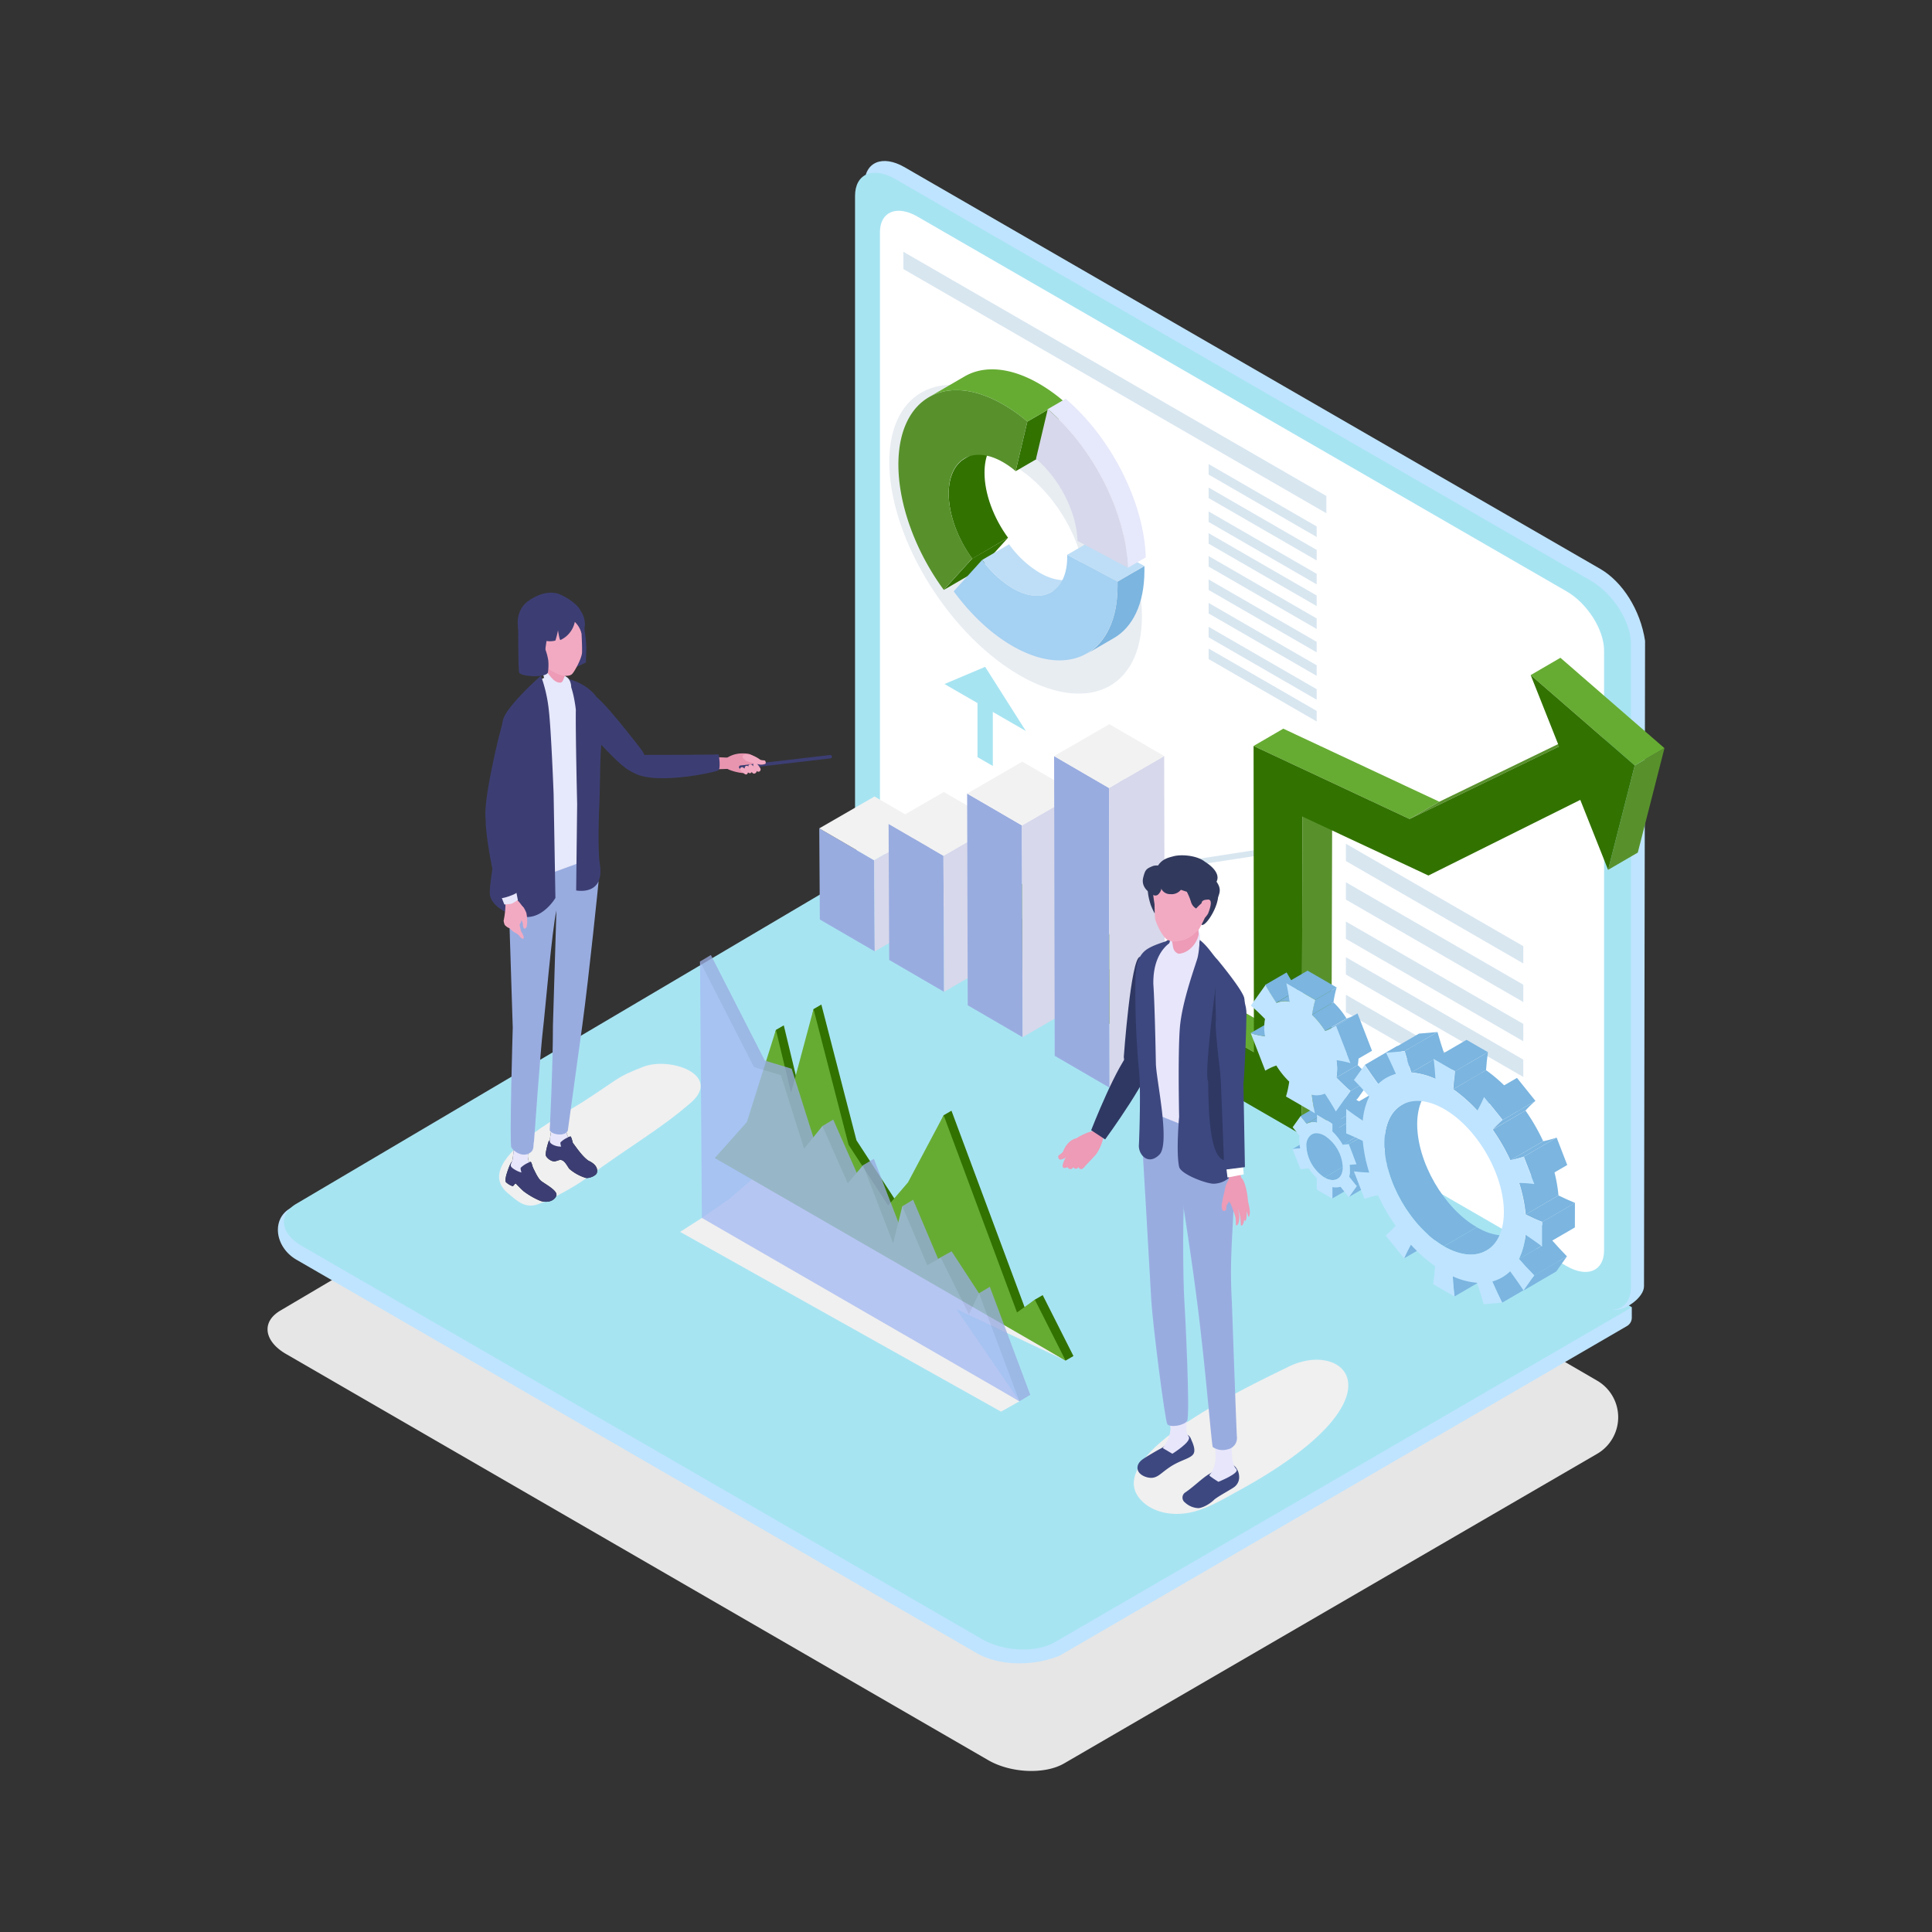 <svg xmlns="http://www.w3.org/2000/svg" viewBox="0 0 600 600"><rect x="0" y="0" width="600" height="600" fill="#333333" stroke="none"/><defs><style>.cls-1{isolation:isolate;}.cls-2{fill:#e6e6e6;}.cls-14,.cls-18,.cls-2{mix-blend-mode:multiply;}.cls-3{fill:#bfe4ff;}.cls-4{fill:#a7e4f2;}.cls-5{fill:#fff;}.cls-6{fill:#d8e6f0;}.cls-7{fill:#66ac33;}.cls-8{fill:#58912c;}.cls-9{fill:#327200;}.cls-10{fill:#99ace0;}.cls-11{fill:#d7d8eb;}.cls-12{fill:#f2f2f2;}.cls-13{fill:#7bb5e0;}.cls-14{fill:#e8edf2;}.cls-15{fill:#bedef7;}.cls-16{fill:#a5d1f2;}.cls-17{fill:#e6e8fb;}.cls-18{fill:#f0f0f0;}.cls-19{fill:#2f3863;}.cls-20{fill:#ed9bb6;}.cls-21{fill:#3d4880;}.cls-22{fill:#e8e6fb;}.cls-23{fill:#313a5d;}.cls-24{fill:#f2aac2;}.cls-25{fill:#e895b0;}.cls-26{fill:#3c3e73;}.cls-27{fill:#1e292b;}.cls-28{opacity:0.78;}.cls-29{fill:#a5baf2;}</style></defs><g class="cls-1"><g id="about"><path class="cls-2" d="M496,428.77a13.14,13.14,0,0,1,0,22.73L330.44,547.66c-6,3.47-16.54,3-23.49-1L88.83,420.49c-6-3.47-7.38-8.49-3.74-12h0a10.81,10.81,0,0,1,2.05-1.52L271.29,298.18l2.76,1.6Z"/><path class="cls-3" d="M506.77,406v3.22a3,3,0,0,1-1.51,2.6L329,514.23c-8.81,3.46-19,3-25.73-.86L92.08,391.22c-6.73-3.9-7.81-12.57-2-15.94h0L273,270.08Z"/><path class="cls-4" d="M506.77,406,327.6,510c-5.83,3.36-16,2.94-22.73-1L93.72,386.94c-5.81-3.36-7.15-8.22-3.63-11.66h0a10.84,10.84,0,0,1,2-1.47L270.35,268.53l2.67,1.55Z"/><path class="cls-3" d="M497,401.25,280.93,276.49c-6.88-4-12.46-12.77-12.46-19.65V57.2c0-6.89,5.58-9.24,12.46-5.27L497,176.69c6.88,4,12.46,12.77,13.89,22.35,0,0-.33,197.1-.33,200.43s-5.53,7.51-9.31,7.35C499.36,406.74,497.39,403.89,497,401.25Z"/><path class="cls-4" d="M494.06,404.89,278,280.13c-6.88-4-12.46-12.77-12.46-19.65V60.84c0-6.88,5.58-9.24,12.46-5.27L494.06,180.33c6.88,4,12.46,12.77,12.46,19.65V399.62C506.52,406.5,500.94,408.86,494.06,404.89Z"/><path class="cls-5" d="M486.53,393.21,284.9,276.8c-6.42-3.71-11.63-11.92-11.63-18.35V72.17c0-6.42,5.21-8.62,11.63-4.92L486.53,183.66c6.43,3.71,11.63,11.92,11.63,18.35V388.29C498.16,394.72,493,396.92,486.53,393.21Z"/><polygon class="cls-6" points="411.92 159.4 280.56 83.56 280.56 78.2 411.92 154.04 411.92 159.4"/><polygon class="cls-6" points="359.05 270.52 342.28 229.5 343.96 228.81 360.21 268.55 399.89 262.46 400.11 264.27 359.05 270.52"/><polygon class="cls-6" points="473.07 299.21 417.98 267.4 417.98 262.03 473.07 293.84 473.07 299.21"/><polygon class="cls-6" points="473.07 311.19 417.98 279.38 417.98 274 473.07 305.81 473.07 311.19"/><polygon class="cls-6" points="473.07 323.37 417.98 291.56 417.98 286.19 473.07 317.99 473.07 323.37"/><polygon class="cls-6" points="473.07 334.45 417.98 302.64 417.98 297.27 473.07 329.07 473.07 334.45"/><polygon class="cls-6" points="473.07 346.13 417.98 314.32 417.98 308.94 473.07 340.75 473.07 346.13"/><polygon class="cls-6" points="408.9 202.59 375.35 183.22 375.35 179.95 408.9 199.32 408.9 202.59"/><polygon class="cls-6" points="408.9 209.88 375.35 190.52 375.35 187.25 408.9 206.61 408.9 209.88"/><polygon class="cls-6" points="408.9 217.3 375.35 197.93 375.35 194.66 408.9 214.03 408.9 217.3"/><polygon class="cls-6" points="408.9 224.05 375.35 204.68 375.35 201.41 408.9 220.78 408.9 224.05"/><polygon class="cls-6" points="408.9 166.76 375.35 147.39 375.35 144.12 408.9 163.49 408.9 166.76"/><polygon class="cls-6" points="408.9 174.05 375.35 154.68 375.35 151.41 408.9 170.78 408.9 174.05"/><polygon class="cls-6" points="408.9 181.47 375.35 162.1 375.35 158.83 408.9 178.2 408.9 181.47"/><polygon class="cls-6" points="408.9 188.22 375.35 168.85 375.35 165.58 408.9 184.94 408.9 188.22"/><polygon class="cls-6" points="408.9 195.33 375.35 175.96 375.35 172.69 408.9 192.06 408.9 195.33"/><polygon class="cls-4" points="318.58 227.01 308.33 221.1 308.33 237.88 303.57 235.13 303.57 218.35 293.32 212.43 305.95 207.09 318.58 227.01"/><polygon class="cls-7" points="303.42 277.13 312.65 271.76 398.64 321.41 389.41 326.77 303.42 277.13"/><polygon class="cls-8" points="404.5 253.6 404.22 352.42 413.45 347.06 413.73 248.24 404.5 253.6"/><polygon class="cls-7" points="389.31 231.66 398.54 226.3 446.99 248.98 437.76 254.35 389.31 231.66"/><polygon class="cls-8" points="437.76 254.35 446.99 248.98 493.41 226.47 484.18 231.83 437.76 254.35"/><polygon class="cls-8" points="507.68 237.71 516.91 232.35 508.63 264.78 499.41 270.14 507.68 237.71"/><polygon class="cls-7" points="475.37 209.65 484.6 204.28 516.91 232.35 507.68 237.71 475.37 209.65"/><polygon class="cls-9" points="475.37 209.65 507.68 237.71 499.41 270.14 490.77 248.41 443.61 271.9 404.5 253.6 404.27 335.35 404.22 352.42 389.37 343.84 303.37 294.2 303.42 277.13 389.41 326.77 389.31 231.66 437.76 254.35 484.18 231.83 475.37 209.65"/><polygon class="cls-10" points="254.43 257.26 254.61 285.56 271.65 295.46 271.46 267.16 254.43 257.26"/><polygon class="cls-11" points="271.46 267.16 271.65 295.46 288.8 285.56 288.62 257.26 271.46 267.16"/><polygon class="cls-12" points="254.43 257.26 271.46 267.16 288.62 257.26 271.58 247.36 254.43 257.26"/><polygon class="cls-10" points="275.96 255.86 276.15 298.12 293.18 308.02 293 265.76 275.96 255.86"/><polygon class="cls-11" points="293 265.76 293.18 308.02 310.34 298.12 310.15 255.86 293 265.76"/><polygon class="cls-12" points="275.96 255.86 293 265.76 310.15 255.86 293.12 245.96 275.96 255.86"/><polygon class="cls-10" points="300.35 246.44 300.54 312.2 317.57 322.1 317.38 256.34 300.35 246.44"/><polygon class="cls-11" points="317.38 256.34 317.57 322.1 334.72 312.2 334.54 246.44 317.38 256.34"/><polygon class="cls-12" points="300.35 246.44 317.38 256.34 334.54 246.44 317.5 236.54 300.35 246.44"/><polygon class="cls-10" points="327.36 234.81 327.55 327.89 344.58 337.79 344.4 244.71 327.36 234.81"/><polygon class="cls-11" points="344.4 244.71 344.58 337.79 361.74 327.88 361.55 234.8 344.4 244.71"/><polygon class="cls-12" points="327.36 234.81 344.4 244.71 361.55 234.8 344.52 224.9 327.36 234.81"/><polygon class="cls-13" points="401.38 356.84 411.5 350.96 413.86 350.76 403.74 356.64 401.38 356.84"/><polygon class="cls-13" points="413.75 368.63 423.87 362.75 423.86 366.33 413.74 372.21 413.75 368.63"/><path class="cls-13" d="M407.34,352.32l10.12-5.88a4,4,0,0,0-1.65,3.62,12.4,12.4,0,0,0,5.64,9.76l-10.12,5.88a12.42,12.42,0,0,1-5.64-9.76A4,4,0,0,1,407.34,352.32Z"/><path class="cls-13" d="M425.47,360.22l-10.12,5.88c-1,.6-2.45.51-4-.4l10.12-5.88C423,360.73,424.44,360.82,425.47,360.22Z"/><polygon class="cls-13" points="403.84 346.64 413.96 340.76 415.86 343.12 405.74 349 403.84 346.64"/><path class="cls-13" d="M405.74,349l10.12-5.88a4.44,4.44,0,0,1,3.2-.43L409,348.57A4.46,4.46,0,0,0,405.74,349Z"/><polygon class="cls-13" points="418.94 365.42 429.06 359.54 431.42 362.46 421.3 368.34 418.94 365.42"/><polygon class="cls-13" points="421.3 368.34 431.42 362.46 428.97 365.89 418.86 371.77 421.3 368.34"/><path class="cls-13" d="M419.24,363.15l10.12-5.88a8.26,8.26,0,0,1-.3,2.27L419,365.42A8.68,8.68,0,0,0,419.24,363.15Z"/><path class="cls-13" d="M419.16,361.76l10.11-5.88a11,11,0,0,1,.09,1.39l-10.12,5.88A13.26,13.26,0,0,0,419.16,361.76Z"/><path class="cls-13" d="M413.8,351.38l10.12-5.88a17.9,17.9,0,0,1,3.2,4.12L417,355.5A17.9,17.9,0,0,0,413.8,351.38Z"/><polygon class="cls-13" points="413.81 349.01 423.93 343.13 423.92 345.5 413.8 351.38 413.81 349.01"/><polygon class="cls-13" points="408.95 346.2 419.07 340.32 423.93 343.13 413.81 349.01 408.95 346.2"/><polygon class="cls-13" points="417 355.5 427.12 349.62 429.02 349.46 418.9 355.34 417 355.5"/><path class="cls-3" d="M419.24,363.15a13.26,13.26,0,0,0-.08-1.39l2.16-.19-2.42-6.23-1.9.16a17.9,17.9,0,0,0-3.2-4.12V349L409,346.2v2.37a4.46,4.46,0,0,0-3.21.43l-1.9-2.36-2.44,3.43,2.15,2.68a8.81,8.81,0,0,0-.09,1.29,13.08,13.08,0,0,0,.28,2.6l-2.36.2,2.42,6.24,2.62-.23a17.14,17.14,0,0,0,2.48,3v3.59l4.85,2.8v-3.58a4.91,4.91,0,0,0,2.49-.1l2.62,3.24,2.44-3.43L419,365.42A8.68,8.68,0,0,0,419.24,363.15Zm-7.91,2.55a12.42,12.42,0,0,1-5.64-9.76c0-3.59,2.55-5,5.68-3.23a12.41,12.41,0,0,1,5.63,9.76C417,366.06,414.45,367.51,411.33,365.7Z"/><polygon class="cls-13" points="418.9 355.34 429.02 349.46 431.43 355.69 421.32 361.57 418.9 355.34"/><path class="cls-13" d="M393.24,332.22l6.67-3.88-.42.26-6.67,3.88Z"/><path class="cls-13" d="M388.33,320.87,395,317a28,28,0,0,0,4.41.92l-6.67,3.88A28,28,0,0,1,388.33,320.87Z"/><path class="cls-13" d="M407.37,340l6.67-3.87c.25,1.89.53,3.79,1,5.75l-6.67,3.88C407.89,343.78,407.62,341.89,407.37,340Z"/><path class="cls-13" d="M392.9,305.87l6.67-3.87c1.06,1.91,2.22,3.73,3.41,5.55l-6.67,3.88C395.12,309.61,394,307.79,392.9,305.87Z"/><path class="cls-13" d="M396.31,311.43l6.67-3.88a6.6,6.6,0,0,1,4.06-.36l-6.67,3.88A6.6,6.6,0,0,0,396.31,311.43Z"/><path class="cls-13" d="M415,334.65l6.67-3.88.65.66c1.24,1.22,2.46,2.42,3.75,3.5l-6.67,3.88c-1.29-1.09-2.52-2.28-3.75-3.5Z"/><polygon class="cls-13" points="419.39 338.81 426.06 334.93 421.52 341.31 414.85 345.19 419.39 338.81"/><path class="cls-13" d="M415,329.26l6.67-3.87a15.12,15.12,0,0,1,0,5.38L415,334.65A15.18,15.18,0,0,0,415,329.26Z"/><path class="cls-13" d="M407.44,315.15l6.67-3.87a25.3,25.3,0,0,1,4.05,5l-6.67,3.88A25.73,25.73,0,0,0,407.44,315.15Z"/><path class="cls-13" d="M408.44,310.53l6.67-3.87a34,34,0,0,0-1,4.62l-6.67,3.87A34.29,34.29,0,0,1,408.44,310.53Z"/><polygon class="cls-13" points="399.4 305.32 406.07 301.44 415.11 306.66 408.44 310.53 399.4 305.32"/><path class="cls-13" d="M421.16,315l-6.67,3.87a18.79,18.79,0,0,1-3,1.34l6.67-3.88A17.89,17.89,0,0,0,421.16,315Z"/><path class="cls-3" d="M415,334.65l.65.66c1.23,1.22,2.46,2.41,3.75,3.5l-4.54,6.38c-1.06-1.91-2.22-3.74-3.41-5.55a6.56,6.56,0,0,1-4.07.35c.25,1.9.52,3.79,1,5.76l-9-5.22a31.19,31.19,0,0,0,1-4.62,25.62,25.62,0,0,1-4-5,16.57,16.57,0,0,0-3.44,1.6l-4.49-11.61a28,28,0,0,0,4.41.93,14.91,14.91,0,0,1,0-5.38c-1.44-1.46-2.89-2.88-4.4-4.16l4.55-6.39c1.06,1.92,2.22,3.74,3.41,5.56a6.6,6.6,0,0,1,4.06-.36,58,58,0,0,0-1-5.75l9,5.21a34.29,34.29,0,0,0-1,4.62,25.73,25.73,0,0,1,4.05,5,17,17,0,0,0,3.43-1.6l4.5,11.61a28.31,28.31,0,0,0-4.41-.94A15.18,15.18,0,0,1,415,334.65Z"/><polygon class="cls-13" points="414.92 318.59 421.59 314.71 426.09 326.32 419.42 330.2 414.92 318.59"/><path class="cls-13" d="M438.15,386.54l10.18-5.92a44.15,44.15,0,0,0-2.09,4.25l-10.19,5.92A44.19,44.19,0,0,1,438.15,386.54Z"/><path class="cls-13" d="M420.44,363.74l10.18-5.92a43.88,43.88,0,0,0,4.76.37l-10.18,5.92A43.49,43.49,0,0,1,420.44,363.74Z"/><path class="cls-13" d="M451.15,396.36l10.19-5.92c.12,2.05.29,4.12.55,6.26l-10.18,5.92C451.44,400.48,451.27,398.41,451.15,396.36Z"/><path class="cls-13" d="M418.07,344.35l10.19-5.92c1.71,1.31,3.43,2.5,5.14,3.64L423.22,348C421.5,346.85,419.79,345.66,418.07,344.35Z"/><path class="cls-13" d="M463.44,398l10.18-5.92c1,2.19,2,4.38,3.06,6.56l-10.18,5.92C465.41,402.37,464.4,400.18,463.44,398Z"/><path class="cls-13" d="M423.86,330.7,434,324.78c1.35,2,2.75,4,4.17,5.94L428,336.64C426.6,334.7,425.2,332.73,423.86,330.7Z"/><path class="cls-13" d="M435.35,343.12l10.19-5.92c-3.34,1.94-5.4,6.06-5.42,11.9,0,11.77,8.25,26.11,18.5,32l-10.19,5.92c-10.25-5.92-18.53-20.26-18.49-32C430,349.18,432,345.06,435.35,343.12Z"/><path class="cls-13" d="M471.81,382.42l-10.18,5.92c-3.37,2-8,1.69-13.2-1.29l10.19-5.92C463.77,384.11,468.44,384.38,471.81,382.42Z"/><path class="cls-13" d="M476.68,390.8l-10.18,5.92a13.11,13.11,0,0,0,2.47-1.88l10.18-5.92A12.8,12.8,0,0,1,476.68,390.8Z"/><path class="cls-13" d="M430.48,334.75l10.19-5.92a12.48,12.48,0,0,1,3.06-1.26l-10.18,5.92A12.55,12.55,0,0,0,430.48,334.75Z"/><polygon class="cls-13" points="476.46 396.08 486.64 390.16 483.31 394.86 473.13 400.78 476.46 396.08"/><path class="cls-13" d="M471.72,391l10.19-5.92c1.55,1.74,3.12,3.47,4.73,5.11l-10.18,5.92C474.84,394.44,473.27,392.71,471.72,391Z"/><path class="cls-13" d="M436.24,326.42l10.18-5.92q.94,3.35,2.06,6.66l-10.18,5.92C437.56,330.87,436.86,328.65,436.24,326.42Z"/><polygon class="cls-13" points="430.49 326.92 440.67 321 446.42 320.5 436.24 326.42 430.49 326.92"/><path class="cls-13" d="M473.76,383.48l10.18-5.92a21.81,21.81,0,0,1-2,7.49L471.72,391A22,22,0,0,0,473.76,383.48Z"/><path class="cls-13" d="M438.3,333.08l10.18-5.92a22.08,22.08,0,0,1,7.54,2l-10.19,5.92A22,22,0,0,0,438.3,333.08Z"/><path class="cls-13" d="M471.79,367.37,482,361.45a46.44,46.44,0,0,1,2,9.81l-10.18,5.92A47.07,47.07,0,0,0,471.79,367.37Z"/><path class="cls-13" d="M451.31,338.27l10.19-5.92A47.13,47.13,0,0,1,469,339l-10.18,5.92A47.19,47.19,0,0,0,451.31,338.27Z"/><polygon class="cls-13" points="478.93 379.49 489.11 373.57 489.09 381.19 478.9 387.11 478.93 379.49"/><path class="cls-13" d="M473.78,377.18,484,371.26c1.72.84,3.43,1.63,5.15,2.31l-10.18,5.92C477.21,378.81,475.49,378,473.78,377.18Z"/><path class="cls-13" d="M451.9,332.68l10.19-5.92c-.27,1.82-.45,3.69-.59,5.59l-10.19,5.92C451.45,336.37,451.63,334.5,451.9,332.68Z"/><polygon class="cls-13" points="445.27 328.85 455.45 322.93 462.09 326.76 451.9 332.68 445.27 328.85"/><path class="cls-13" d="M463.57,350.82l10.19-5.92a62.06,62.06,0,0,1,5.49,9.52l-10.19,5.92A62.06,62.06,0,0,0,463.57,350.82Z"/><path class="cls-13" d="M469.06,360.33l10.19-5.91a34.8,34.8,0,0,0,4.18-1.13l-10.19,5.92A32.55,32.55,0,0,1,469.06,360.33Z"/><polygon class="cls-13" points="473.24 359.21 483.43 353.29 486.72 361.8 476.54 367.72 473.24 359.21"/><polygon class="cls-13" points="460.92 340.67 471.11 334.75 476.84 341.89 466.66 347.81 460.92 340.67"/><path class="cls-3" d="M478.9,387.11l0-7.62c-1.72-.68-3.44-1.47-5.15-2.31a47.07,47.07,0,0,0-2-9.81,46,46,0,0,1,4.75.35l-3.3-8.51a32.55,32.55,0,0,1-4.18,1.12,62.44,62.44,0,0,0-5.49-9.51,33.71,33.71,0,0,1,3.09-3l-5.74-7.14a40.12,40.12,0,0,1-2.09,4.26,47.19,47.19,0,0,0-7.52-6.66c.14-1.9.32-3.77.59-5.59l-6.63-3.83c.26,2.13.44,4.21.56,6.25a22,22,0,0,0-7.53-2c-.74-2.21-1.44-4.43-2.06-6.66l-5.75.5c1.08,2.18,2.09,4.38,3.06,6.57a12.17,12.17,0,0,0-5.53,3.15c-1.42-1.94-2.82-3.91-4.16-5.94l-3.34,4.68c1.62,1.66,3.2,3.38,4.74,5.13a21.35,21.35,0,0,0-2,7.48c-1.72-1.14-3.43-2.33-5.15-3.64l0,7.62c1.72.69,3.43,1.48,5.15,2.32a46.31,46.31,0,0,0,2,9.82,43.49,43.49,0,0,1-4.76-.37l3.3,8.52a32.55,32.55,0,0,1,4.18-1.12,62.44,62.44,0,0,0,5.49,9.51,33.75,33.75,0,0,1-3.08,3l5.72,7.12a44.19,44.19,0,0,1,2.1-4.25,46.76,46.76,0,0,0,7.52,6.66c-.14,1.89-.33,3.76-.6,5.59l6.64,3.83c-.27-2.14-.44-4.21-.56-6.26a21.78,21.78,0,0,0,7.53,2c.74,2.22,1.45,4.44,2.06,6.65l5.76-.49c-1.09-2.18-2.1-4.37-3.06-6.56a12.51,12.51,0,0,0,5.53-3.15c1.41,1.93,2.8,3.9,4.16,5.94l3.33-4.7c-1.62-1.64-3.19-3.37-4.74-5.11a22,22,0,0,0,2-7.49C475.47,384.62,477.19,385.81,478.9,387.11Zm-30.47-.06c-10.25-5.92-18.53-20.26-18.49-32s8.36-16.52,18.61-10.6,18.52,20.26,18.49,32S458.67,393,448.43,387.05Z"/><path class="cls-13" d="M466.66,347.81l10.18-5.92a32.38,32.38,0,0,0-3.08,3l-10.19,5.92A33.71,33.71,0,0,1,466.66,347.81Z"/><path class="cls-14" d="M276.18,143.47c0,22.94,17.56,52.27,39.23,65.51s39.23,5.39,39.23-17.55-17.56-52.27-39.23-65.51S276.18,120.54,276.18,143.47Zm17.95,11c0-12.44,9.53-16.71,21.28-9.52s21.28,23.09,21.28,35.53-9.53,16.7-21.28,9.52S294.13,166.89,294.13,154.45Z"/><polygon class="cls-9" points="293.09 183.22 304.21 176.76 313.06 167 301.94 173.46 293.09 183.22"/><path class="cls-9" d="M310.66,136l-11.11,6.46c-3,1.76-4.9,5.49-4.92,10.8,0,6.65,2.88,14.2,7.31,20.25L313.06,167c-4.43-6.05-7.33-13.6-7.31-20.25C305.76,141.44,307.64,137.71,310.66,136Z"/><polygon class="cls-9" points="315.41 146.34 326.53 139.88 330.17 124.47 319.05 130.93 315.41 146.34"/><path class="cls-8" d="M311.59,125.62c-17.94-10.36-32.53-2.05-32.59,18.57,0,12.81,5.55,27.36,14.09,39l8.85-9.76c-4.43-6.05-7.33-13.6-7.31-20.25,0-10.68,7.6-15,16.9-9.63a25.73,25.73,0,0,1,3.88,2.76l3.64-15.41A50,50,0,0,0,311.59,125.62Z"/><path class="cls-7" d="M299.59,116.89c5.91-3.43,14.09-2.94,23.11,2.27a50,50,0,0,1,7.47,5.31l-11.12,6.46a50,50,0,0,0-7.46-5.31c-9-5.21-17.21-5.7-23.12-2.27Z"/><path class="cls-15" d="M326.52,183.89l8.34-4.84c-3.06,1.78-7.3,1.53-12-1.18a31.89,31.89,0,0,1-9.48-8.84l-8.34,4.84a32,32,0,0,0,9.49,8.85C319.22,185.42,323.46,185.67,326.52,183.89Z"/><polygon class="cls-15" points="347.05 180.6 355.39 175.75 339.76 167.45 331.43 172.3 347.05 180.6"/><path class="cls-13" d="M337.6,203l8.34-4.85c5.83-3.39,9.44-10.59,9.47-20.84,0-.49,0-1,0-1.51l-8.34,4.85c0,.5,0,1,0,1.51C347.05,192.35,343.43,199.56,337.6,203Z"/><path class="cls-16" d="M347.05,180.6l-15.63-8.3c0,.26,0,.52,0,.78,0,10.69-7.59,15-16.9,9.64a32,32,0,0,1-9.49-8.85l-8.85,9.77c5.21,7.09,11.5,13.12,18.29,17,17.93,10.36,32.53,2,32.59-18.57C347.08,181.61,347.07,181.1,347.05,180.6Z"/><path class="cls-17" d="M350.27,176.33l5.56-3.23c-.53-17.34-11-37.45-24.89-49.26l-5.55,3.23C339.31,138.88,349.74,159,350.27,176.33Z"/><path class="cls-11" d="M325.39,127.07l-3.65,15.41C329,148.6,334.37,159,334.64,168l15.63,8.31C349.74,159,339.31,138.88,325.39,127.07Z"/><path class="cls-18" d="M384,463.32c-4.72,2.57-9.41,5.45-14.69,6.47s-11.26,0-14.95-3.9C341,451.72,391.1,429,400,424.52,417.82,415.58,437.41,434.34,384,463.32Z"/><path class="cls-19" d="M349,328.26s2.21-30.75,5-31.09,11.65-7.77,10.46-6.32c-.84,1-3.42,40.84-8.16,42.91S349.58,333.63,349,328.26Z"/><path class="cls-20" d="M332.3,355.43c.93-2.05,6.41-4.33,8.06-4.33l2.39,1.68a14.18,14.18,0,0,1-2.35,5.71c-1.63,1.83-3.58,3.81-3.58,3.81s.22.82-2.66-.3a4.41,4.41,0,0,1-3-4.17C331.27,356.5,331.91,356.27,332.3,355.43Z"/><path class="cls-19" d="M351.65,325.91c4.5-3.83,6-3.48,6.46,1.75s-14.9,26.2-14.9,26.2L338.87,351S347.15,329.75,351.65,325.91Z"/><path class="cls-20" d="M334.88,362.2a3.49,3.49,0,0,1,.78-1.39,8.8,8.8,0,0,1,.64-.73.85.85,0,0,1,1.25,1c-.26.46-1.13,2-1.67,2A.93.93,0,0,1,334.88,362.2Z"/><path class="cls-20" d="M333,361.76a5.64,5.64,0,0,1,1-2.05c.34-.51.44-.61.81-1.09.92-.6,1.94.1,1.58,1.38-.33.68-1.42,2.89-2.1,2.95S333.06,362.52,333,361.76Z"/><path class="cls-20" d="M331.37,362a4.11,4.11,0,0,1,.9-1.73,11.4,11.4,0,0,1,.76-.93c.88-.49,1.68,0,1.36,1.11-.3.58-1.11,2.57-1.76,2.61A1.14,1.14,0,0,1,331.37,362Z"/><path class="cls-20" d="M330,361.9a7.86,7.86,0,0,1,1.06-2.54c.36-.64.45-.77.84-1.38.94-.77,1.91,0,1.5,1.61-.36.85-1.69,3-2.36,3.08S330,362.83,330,361.9Z"/><path class="cls-20" d="M334.1,353.56c-2.84.71-4,4.16-4,4.16a6.49,6.49,0,0,1-1.19,1c-.63.37-.05,1.48.33,1.43a4.12,4.12,0,0,0,2.42-1.24,40.51,40.51,0,0,0,3-3C335.1,355.3,336.25,353.33,334.1,353.56Z"/><path class="cls-21" d="M360.34,449.93a6.51,6.51,0,0,0,2.82-2.83c.28-.65-.16-2.4,2.91-2.22s3.62,1.49,3.84,2.1,1.65,3.26.66,4.65-4,1.82-7.15,3.91c-2.67,1.78-3.53,3-5.2,3.35s-4.39-.67-4.86-2.36.79-2.85,1.73-3.49S359.4,450.4,360.34,449.93Z"/><path class="cls-22" d="M363,441.14l5.48-.45c.38,1.44-.73,3.15.71,5.52.93,1.53-5.11,5.26-5.11,5.26l-3-1.77S364.81,445.28,363,441.14Z"/><path class="cls-10" d="M357.53,403.62c-.35-6.86-2.74-47.41-2.74-47.41l13.72,6.13c-1.59,11.08-1,37.24-.74,40.83s1.91,36.62.89,38.12-5.37,2.1-6.13,1S357.89,410.47,357.53,403.62Z"/><path class="cls-21" d="M368,466.61a1.9,1.9,0,0,1,.05-3.09c2.68-1.78,5.48-4.66,7.58-5.81,1.26-.69,4.48-4,6.19-3.44a4.73,4.73,0,0,1,3,4.21,3.75,3.75,0,0,1-1.57,3.37c-.85.66-5.23,3-6.2,3.92-1.81,1.74-4.1,2.65-5,2.59A6.5,6.5,0,0,1,368,466.61Z"/><path class="cls-22" d="M376.76,447.26l6-.35s-1,7.15,1.19,9.35c1.2,1.24-5.57,3.93-5.57,3.93s-3-1.85-2.8-2.05C379.08,454.15,376.76,447.26,376.76,447.26Z"/><path class="cls-10" d="M382.43,353.48c.39.83,1.17,5.61.86,16.53-.37,13.11-1.5,20.71-.72,34.44,0,0,1.44,40.93,1.57,41.86a3.57,3.57,0,0,1-2.88,3.79,5.46,5.46,0,0,1-4.6-.69c-.39-.39-2-22.13-4.76-44.14-3.11-24.7-7.93-51.42-7.57-52.29C367.19,345.93,378.47,344.92,382.43,353.48Z"/><path class="cls-10" d="M355.35,347.68c-.84,2.63-.13,11.55-.13,11.55-.58,1.36,14.65,12,18.35,11,2.34-.63,9.28-3.74,9.47-4.34.6-1.91-1.38-14.17-1.83-15.95-.9-3.58-11.71-6.29-16-6.88C363.2,342.75,356.19,345.05,355.35,347.68Z"/><path class="cls-22" d="M368.94,291.07c3.13,1.88,7.63,7.9,7.63,7.9l-6,51.72-13.85-5.58-2.56-41.85s4.25-8.06,7.3-9.42S365.8,289.19,368.94,291.07Z"/><path class="cls-21" d="M366.57,291.17s-7.07,1.51-10.25,3.56-3.51,5.74-3.68,8.67a261.11,261.11,0,0,0,1.14,29.72c.5,5.08.09,19.42-.09,22.47s2.91,6.47,6.37,3-1-23.38-1.09-28.28-.37-18.64-.79-24.74C358,292.91,366.57,291.17,366.57,291.17Z"/><path class="cls-21" d="M386.35,309.72c-1-3-8.31-11.75-8.31-11.75-1.58-1.6-2.81-4-5.61-6.21a21.5,21.5,0,0,1-.5,5.62c-.65,2.43-4.91,13.73-5.53,22s-.21,27.44-.21,27.44-1,11,0,15.55c.52,2.32,8.67,5.36,10.85,5.25,6.42-.34,7.81-7.23,7.81-7.23L383,337.91C384.75,329.11,387.29,312.73,386.35,309.72Z"/><path class="cls-19" d="M382.07,360.08c-6.31,2.7-6.77-13.76-6.87-24.24-1.33-2,2.31-29.37,2.31-29.37l5.23,1.25S388.38,357.39,382.07,360.08Z"/><path class="cls-22" d="M364.61,289.48c-1.16.42-2.49,8.41-2.49,8.41a11.91,11.91,0,0,0,4.23-.67s7,.9,6.18-7.33C372,285.08,365.77,289.05,364.61,289.48Z"/><path class="cls-23" d="M357.35,273.69c-1.9,1.58-.2,6.57,0,7.27a21.76,21.76,0,0,0,1.24,2.71s2.3-3.09,2.34-6.21S358,273.19,357.35,273.69Z"/><path class="cls-23" d="M377.87,276.56c-1-1.53-3.94.5-5.16,1.52-1.9,1.58-1,8.43-.81,9.14s1.11-.17,1.11-.17C374.13,288.77,379.89,279.52,377.87,276.56Z"/><path class="cls-20" d="M362.64,288.63a18.14,18.14,0,0,1,1.54,4.7c.25,2,.77,2.37,1.84,2.89s1.93.15,4.08-1c1.45-.78,2.5-4,2.37-4.43-.72-2.47,0-3.17.55-5.28C374.44,280.14,364.26,285.7,362.64,288.63Z"/><path class="cls-24" d="M367.37,292c-1.84.32-2.73.69-4.54,0s-4-5.72-4.12-6.83-.16-4.36-.16-4.36-.35-2.17-.42-3.1c-.62-7.7,6.2-12,12.88-9.78,8.49,2.85,6,9.45,4.05,15a40.49,40.49,0,0,1-2.66,5.58C371.68,289.45,369.21,291.66,367.37,292Z"/><path class="cls-23" d="M377.8,273.82c1.15-2.22-1-4.58-3.62-6.21-2.31-1.9-7.24-2.4-9.86-1.66-1.31.38-3.8.75-5.18,3.75s1.47,6.21,1.47,6.21a3,3,0,0,0,2.8,1.77,3.73,3.73,0,0,0,3.32-1.34l1.85.61a18.37,18.37,0,0,1,1.27,3.06,3.46,3.46,0,0,0,1.62,2.14s3.54-4,3.61-1.51c.62.15,1.88,2.38,2.86-1C378.49,277.72,379.64,276.41,377.8,273.82Z"/><path class="cls-23" d="M357.93,269c1.94-.77,4.86.65,5.72,1.79l-3,4a3,3,0,0,1-.67,2.66c-1.11,1.54-2.67-.08-2.67-.08s-3-1.57-2.3-4.74C355.65,270.05,356,269.8,357.93,269Z"/><path class="cls-24" d="M375.19,279.36c1.28,0,.95,1.94,0,4.33-.11.26-1.12,1.73-1.58,1.57-.67-.23-.52-2.43-.47-2.87C373.28,280.75,372.43,279.45,375.19,279.36Z"/><path class="cls-22" d="M372.24,289.5c.33,1.38-1.78,6.32-6.22,6.72l-.28,1,4.83,3.41S373.75,289.84,372.24,289.5Z"/><path class="cls-21" d="M379.33,336.4s-2.13-17.09-1.77-19.1-1.29-15.65,1.86-15.17,7.75,7.6,7.68,12.75-.43,15.29-.82,20.53S379.48,340.44,379.33,336.4Z"/><path class="cls-20" d="M385.5,365.82l-.51-2-3.21.43-.22,2.18a6.55,6.55,0,0,0-1.1,4.42,8.68,8.68,0,0,0,2.29,3.51s-.48.94,2,1.17c1.47.14,2.05-.53,2.67-1.94C387.88,372.6,386.7,366.42,385.5,365.82Z"/><polygon class="cls-5" points="385.97 361.39 380.84 362.68 381.21 365.69 386.25 364.71 385.97 361.39"/><path class="cls-21" d="M386.11,333.78l-7.06-.27s1.2,29.56,1.13,29.76l6.44-.81Z"/><path class="cls-20" d="M388.17,376.28a21.49,21.49,0,0,0-.87-4.14c-.27-.91-.37-2-1.07-1.85s-.33,1,0,3.37a18.7,18.7,0,0,0,.88,2.36c.26.65.46,1.48.55,1.68C387.84,378.17,388.11,377.76,388.17,376.28Z"/><path class="cls-20" d="M387.21,376a11.63,11.63,0,0,0-.84-3.14c-.27-.91-.35-1.08-.64-1.93-.73-.95-1.16-.58-.87,1.8.19.49.82,2.56,1.1,3.58a25,25,0,0,0,.62,2.88C387.15,379.35,387.15,377.5,387.21,376Z"/><path class="cls-20" d="M386.45,378.05a16.77,16.77,0,0,0-.79-3.71c-.27-.91-.34-1.08-.64-1.93-.73-.94-1.28-.6-1,1.78.2.5.72,2.06,1,3.09.36,1.32.23,3.32.42,3.36C386,380.77,386.39,379.54,386.45,378.05Z"/><path class="cls-20" d="M384.91,378a16.65,16.65,0,0,0-.79-3.71c-.27-.91-.34-1.08-.64-1.93-.44-.57-2-2.48-2.25-1.59-.16.58.77,1.93.89,2.87.19.48,1.17,3,1.45,4,.37,1.35.15,2.87.35,2.92C384.49,380.68,384.85,379.44,384.91,378Z"/><path class="cls-20" d="M382.05,369.68c.76,2.25-1.08,4.57-1.08,4.57a5.05,5.05,0,0,0-.15,1.24c0,.59-1,.68-1.13.41a3.41,3.41,0,0,1-.21-2.2c.22-1.13.91-4.43,1.22-5.39C380.88,367.75,381.27,368.11,382.05,369.68Z"/><path class="cls-18" d="M199.57,331.37c8.57-3.43,24.85,2.57,14.91,11.14s-17.72,12.61-32.62,23.55c-3.28,2.41-11.13,6.78-15,8s-6.17-1-9.25-3.6c-11.18-9.56,16.75-24,23.08-28.05C193.34,334.23,191,334.8,199.57,331.37Z"/><path class="cls-25" d="M225.68,235.41a8.7,8.7,0,0,1,4.68-1.43c2.88-.07,3.13.62,4.08,1.13s1,2.49.63,2.89A5.21,5.21,0,0,1,230,240c-3-.43-5-1.62-4.58-1.58Z"/><path class="cls-26" d="M229.78,238.71a.53.53,0,0,1,.28-1l27.68-3.23a.53.53,0,1,1,.1,1.05l-27.69,3.23A.59.59,0,0,1,229.78,238.71Z"/><path class="cls-24" d="M233.54,239.38a2.65,2.65,0,0,0-.75-1,6.44,6.44,0,0,0-.57-.49.65.65,0,0,0-.84.93c.25.32,1.09,1.37,1.5,1.32a.73.73,0,0,0,.42-.18A.79.79,0,0,0,233.54,239.38Z"/><path class="cls-24" d="M232.21,239.62a3.35,3.35,0,0,0-.93-.91c-.29-.21-.36-.25-.65-.44-.62-.14-1,.44-.59,1.06.31.31,1.33,1.29,1.71,1.19A.67.67,0,0,0,232.21,239.62Z"/><path class="cls-24" d="M235,239.3a3.24,3.24,0,0,0-.89-1.22c-.29-.29-.37-.34-.68-.61-.73-.28-1.28.2-.91,1,.29.42,1.13,1.84,1.64,1.79A.88.88,0,0,0,235,239.3Z"/><path class="cls-24" d="M235.87,238.2a7.78,7.78,0,0,0-.82-1.07c-.38-.26-.61-.42-.9-.17A1,1,0,0,0,234,238c.16.27.79,1,.92,1.34C235.57,240.18,236.82,239.27,235.87,238.2Z"/><path class="cls-24" d="M231.13,234.38c2.17-.64,5,1.58,5,1.58a4.83,4.83,0,0,0,1.17.18c.57,0,.62,1,.35,1.09a3.31,3.31,0,0,1-2.1.12,30.79,30.79,0,0,1-3.18-.79C231.8,236.36,229.61,235.07,231.13,234.38Z"/><path class="cls-25" d="M207.53,234.84c.11-.41,18.93.47,18.93.47l.28,3.46s-23.5.78-22.11,0Z"/><path class="cls-26" d="M199.38,233.08s-13.8-18.17-15.37-17.16-.81,12.92.41,13.16c.86.17,9.9,11.47,13.39,11S201.36,236.07,199.38,233.08Z"/><path class="cls-26" d="M223.2,234.28c-2.72.15-22.06.16-22.06.16-4.55.2-11-.25-5.31,4.86s26.39.54,27.25-.07S223.2,234.28,223.2,234.28Z"/><path class="cls-27" d="M170.45,354.33c-.23.55-1.23,3.86-.89,4.63s1.79,1.93,2.91,1.67c.6-.14,1.05-.34,1.36-.39,1.42-.21,2.29,1.87,3,2.77a14.23,14.23,0,0,0,5.08,2.8c1,.22,3.14-.65,3.43-1.5s.26-2.54-2.58-3.84c-2.48-1.68-4.84-5.89-5.74-6.52s-4.21-1.08-4.21-1.08Z"/><path class="cls-27" d="M175.87,348a10.13,10.13,0,0,0-.07,3.18c.28,1.63,1.2,2.8,1.16,3.24s-.45,1.25-2.11,1.59-4-.59-4.11-1.51.95-4.75.39-6.43S175.87,348,175.87,348Z"/><path class="cls-27" d="M159,360.78c-.67.48-1.79,4.12-1.87,4.63s-.25,1.4,0,1.72a5.66,5.66,0,0,0,2.07,1.24c.31,0,.76-1,1-.79s2.07,2.15,2.57,2.49a24.07,24.07,0,0,0,5.12,2.9c3,.86,4.62-.67,4.9-1.69.44-1.61-3.78-3.67-4.85-4.62s-2.06-3.45-2.52-4.18-4.17-3-4.17-3S159.68,360.3,159,360.78Z"/><path class="cls-27" d="M164,358.31c-.39,1.54.8,3.73.89,4.12s-2,1.7-2.79,1.7-3.28-1.29-3.45-2,.38-1.13.55-2.15c.21-1.27.34-2.63.12-2.65C159.33,357.33,164.44,356.63,164,358.31Z"/><path class="cls-27" d="M165.52,362.82c0-.08-.43-1.91-.71-2a7.92,7.92,0,0,0-3.09,1.83c-.21.5.54,2.35.54,2.35Z"/><path class="cls-27" d="M177.88,354.93c0-.08-.43-1.91-.71-2a7.8,7.8,0,0,0-3.09,1.83c-.21.5.54,2.35.54,2.35Z"/><path class="cls-26" d="M170.45,354.33c-.23.55-1.23,3.86-.89,4.63s1.79,1.93,2.91,1.67c.6-.14,1.05-.34,1.36-.39,1.42-.21,2.29,1.87,3,2.77a14.23,14.23,0,0,0,5.08,2.8c1,.22,3.14-.65,3.43-1.5s.26-2.54-2.58-3.84c-2.48-1.68-4.84-5.89-5.74-6.52s-4.21-1.08-4.21-1.08Z"/><path class="cls-22" d="M175.87,348a10.13,10.13,0,0,0-.07,3.18c.28,1.63,1.2,2.8,1.16,3.24s-.45,1.25-2.11,1.59-4-.59-4.11-1.51.95-4.75.39-6.43S175.87,348,175.87,348Z"/><path class="cls-26" d="M159,360.78c-.67.48-1.79,4.12-1.87,4.63s-.25,1.4,0,1.72a5.66,5.66,0,0,0,2.07,1.24c.31,0,.76-1,1-.79s2.07,2.15,2.57,2.49a24.07,24.07,0,0,0,5.12,2.9c3,.86,4.62-.67,4.9-1.69.44-1.61-3.78-3.67-4.85-4.62s-2.06-3.45-2.52-4.18-4.17-3-4.17-3S159.68,360.3,159,360.78Z"/><path class="cls-22" d="M164,358.31c-.39,1.54.8,3.73.89,4.12s-2,1.7-2.79,1.7-3.28-1.29-3.45-2,.38-1.13.55-2.15c.21-1.27.34-2.63.12-2.65C159.33,357.33,164.44,356.63,164,358.31Z"/><path class="cls-26" d="M165.52,362.82c0-.08-.43-1.91-.71-2a7.92,7.92,0,0,0-3.09,1.83c-.21.5.54,2.35.54,2.35Z"/><path class="cls-26" d="M177.88,354.93c0-.08-.43-1.91-.71-2a7.8,7.8,0,0,0-3.09,1.83c-.21.5.54,2.35.54,2.35Z"/><path class="cls-10" d="M158.81,356.33c.65,1.13,3,2.93,5.2,2s1.45-2.65,1.82-3.77c0,0,2.13-29.58,2.77-34.67s2.79-30.95,4.2-37.15l-1.08,35.75c0,12.84-1,32.57-1,32.57.87,1.5,5,1.88,5.63,0,0,0,4.48-32.52,4.52-32.83,2.15-15.86,5-44.16,5-44.16l-2-12.55L179.69,264l-17.5,3-4.3,9.66,1.35,42.52S158.16,355.19,158.81,356.33Z"/><path class="cls-17" d="M167.9,211.09c-3.47,2.33-7.15,7.78-7.15,7.78l-3.14,48.87,7.79,5.52L185.3,266l-2.51-19.26,1.82-22.91s-2.24-7.84-5.12-10.74C176.79,210.39,171.37,208.76,167.9,211.09Z"/><path class="cls-26" d="M176.24,210.82a16.37,16.37,0,0,1,8.23,4.62c3.15,3.63,2.95,11,2.38,15s-.46,13.89-.72,19.58c-.27,5.84-.4,14.83.15,18.28,1.61,10.09-7.35,8.23-7.35,8.23l.31-26.83s-.53-22.3-.41-29.29C178,213.28,176.24,210.82,176.24,210.82Z"/><path class="cls-26" d="M156.23,223.52c.89-3.51,8.69-11,11.76-13.66a45.22,45.22,0,0,1,2.43,10.48c.76,6.34,1.51,26.21,1.51,26.21l.56,32.32s-3.45,5.92-8.82,5.92-11-3.25-11.53-6.93,4.6-28.92,4.6-28.92C155.55,238.45,155.33,227,156.23,223.52Z"/><path class="cls-17" d="M177.29,213.72a4.81,4.81,0,0,1-3.21-.15,10.38,10.38,0,0,1-3.33-1.57,4.87,4.87,0,0,1-1.79-1.87,2.08,2.08,0,0,1,.39-2.41c1.33.88,3.07,2.65,5.49,2.35S177.6,213.59,177.29,213.72Z"/><path class="cls-26" d="M173.91,187.68c1.67-.19,4.24,1,5.47,1.82,1.9,1.21,2.25,5.67,2.16,6.33a36.34,36.34,0,0,1,.55,6c-.19,4-.09,3.88-.09,3.88s-7.15,3.77-7.73,2.37C172,202.45,172.07,187.88,173.91,187.68Z"/><path class="cls-20" d="M176.23,206.28a16.27,16.27,0,0,0-.7,3.47c-.06,1.16,1.31,1.53.78,3.29s-6.57,0-6.57-.37c.07-2.88-1.22-5.67-2-7.59C165.83,200.38,174.43,203.82,176.23,206.28Z"/><path class="cls-24" d="M174.2,209.66c1,.31,2.62.38,3.39-.26s3.07-4.93,3.16-6.68-.16-6.11-.2-7c-.33-7-6.86-9.15-12.64-6.35-7.36,3.57-3.31,8.09-.76,13.34.36.74,1,3.09,1.78,3.92A14.61,14.61,0,0,0,174.2,209.66Z"/><path class="cls-26" d="M164.19,186.55c3.46-2.34,6-2.71,8.29-2.38,1.78.26,6.6,2.91,7.84,5.53a7.24,7.24,0,0,1,1.27,3.31,4.66,4.66,0,0,1-1,3.71,7.38,7.38,0,0,0-2.08-3.58,7.94,7.94,0,0,1-4.46,5.62c-.29.12-.76-3-.76-3a30,30,0,0,1-.8,3.17,6.41,6.41,0,0,1-2.76.13l-.5,3.38s-1-1.59-1.09-1.24c-.4,1.19.13,5.19.23,5.91a20.18,20.18,0,0,1-4-3.52,19.76,19.76,0,0,1-3.42-8.33C160.14,190.52,162.41,187.75,164.19,186.55Z"/><path class="cls-24" d="M168.65,201.91c.59,1.35,1.67,2.15.62,2.61a2.46,2.46,0,0,1-3.14-1.35c-.59-1.35-.57-3,.48-3.47S168.06,200.56,168.65,201.91Z"/><path class="cls-17" d="M176.42,213.72c-.84.95-1.79,1.61-3,1.32s-3.43-1.34-3.8-2.13-1.3-4.4-.62-5c1.33.88,2.77,4.37,5.19,4.07.75-.1,1-2.11,1.33-2C176.38,210.41,177.25,212.77,176.42,213.72Z"/><path class="cls-26" d="M160.93,193.32s5.33,2,7.46,4.37c.65.75.58,2.42,1,4.06a17.5,17.5,0,0,1,.88,3.33,15.67,15.67,0,0,1-.08,3.58c-.08,2-8.82,1.51-9,.12C160.9,207,160.93,193.32,160.93,193.32Z"/><path class="cls-24" d="M160.15,280.76c1.49.31,2.27.2,3.29,2.68.2.51.73,5.06-.52,4.93-.6-.06-.47-1.35-.6-1.78a6.82,6.82,0,0,0-1.94-2.83C159.31,282.68,159.57,282,160.15,280.76Z"/><path class="cls-24" d="M161.85,285.14c.47.38-.5,2.1-.5,2.1l.45,1.92s1.39,2.25.62,2.36-2.11-2.24-2.35-3.37a12,12,0,0,1,.38-2.76c.15-.79.71-1,1.34-.3C161.72,285.21,161.63,285.23,161.85,285.14Z"/><path class="cls-24" d="M162.71,282c-.76-.77-2-3-3.13-3a17.9,17.9,0,0,0-2.6.71s0,2.14-.08,2.85a28.44,28.44,0,0,1-.49,3.39s.36,1.1,1.06,1.09a10.29,10.29,0,0,0,1.57,0c1.57-.26,2.35-1.43,3.23-2.7A2.36,2.36,0,0,0,162.71,282Z"/><path class="cls-24" d="M157.76,284.53c.07,1.41.19,3.4.19,3.4.53.59,2.08,2.18,2.62,1.77a9.76,9.76,0,0,1-1.36-2.68c-.32-1,.3-2.74-.17-3C158.05,284.08,157.71,283.94,157.76,284.53Z"/><path class="cls-24" d="M159,285.28c.08,1.42.19,3.41.19,3.41.53.59,2.08,2.18,2.63,1.77a10,10,0,0,1-1.37-2.68c-.32-1.06.3-2.74-.17-3C159.27,284.84,158.93,284.7,159,285.28Z"/><path class="cls-24" d="M157.85,286.52a2.93,2.93,0,0,0-1.38-.56c-.14,0,.17,1.09.26,1.24.24.37,1.34,1.23,1.74,1S158.44,287,157.85,286.52Z"/><path class="cls-22" d="M160.83,279.53c-2,1.15-1.33,1.19-4.2,1.37l-1.45-3.7,5-1Z"/><path class="cls-26" d="M151.12,252.65c1.53-2.75,8-.17,8-.17.55,3.63,1.67,24.07,1.51,24.6s-5,2.35-5.6,1.77S149.59,255.4,151.12,252.65Z"/><path class="cls-26" d="M156.34,223.88c1.08-2.33,6.29-3.94,6.29-3.94s-2.56,29-3.47,32.54-6.4,5.12-8.12,2.16S155.26,226.21,156.34,223.88Z"/><polygon class="cls-18" points="310.88 438.4 316.6 435.18 297.02 406.55 330.93 422.54 248.08 353.64 226.54 372.3 217.98 378.24 211.21 382.57 310.88 438.4"/><polygon class="cls-9" points="234.39 347.06 224.43 358.24 330.93 422.54 333.37 421.13 323.82 402.21 321.38 403.62 318.28 406.18 295.49 344.94 293.06 346.34 284.42 365.79 278.25 372.98 265.98 354.13 255.08 311.97 252.65 313.38 248.12 338 243.41 318.43 240.97 319.84 234.39 347.06"/><polygon class="cls-7" points="231.95 348.46 221.99 359.64 330.93 422.54 321.38 403.62 315.84 407.59 293.06 346.34 281.98 367.2 275.82 374.39 263.54 355.54 252.65 313.38 245.68 339.41 240.97 319.84 231.95 348.46"/><g class="cls-28"><polygon class="cls-10" points="220.77 296.59 217.4 298.61 221.34 376.23 316.6 435.18 319.96 433.17 307.4 399.63 304.03 401.64 295.53 388.61 291.33 390.93 283.58 372.6 280.21 374.61 280.74 384.14 271.38 359.87 268.02 361.88 266.63 365.51 258.76 347.7 255.4 349.71 253.09 354.75 245.87 331.9 237.52 329.38 220.77 296.59"/><polygon class="cls-29" points="217.4 298.61 217.98 378.24 316.6 435.18 304.03 401.64 300.92 408.22 292.17 390.62 287.96 392.94 280.21 374.61 277.38 386.15 268.02 361.88 263.27 367.52 255.4 349.71 249.72 356.76 242.5 333.91 234.16 331.39 217.4 298.61"/></g></g></g></svg>